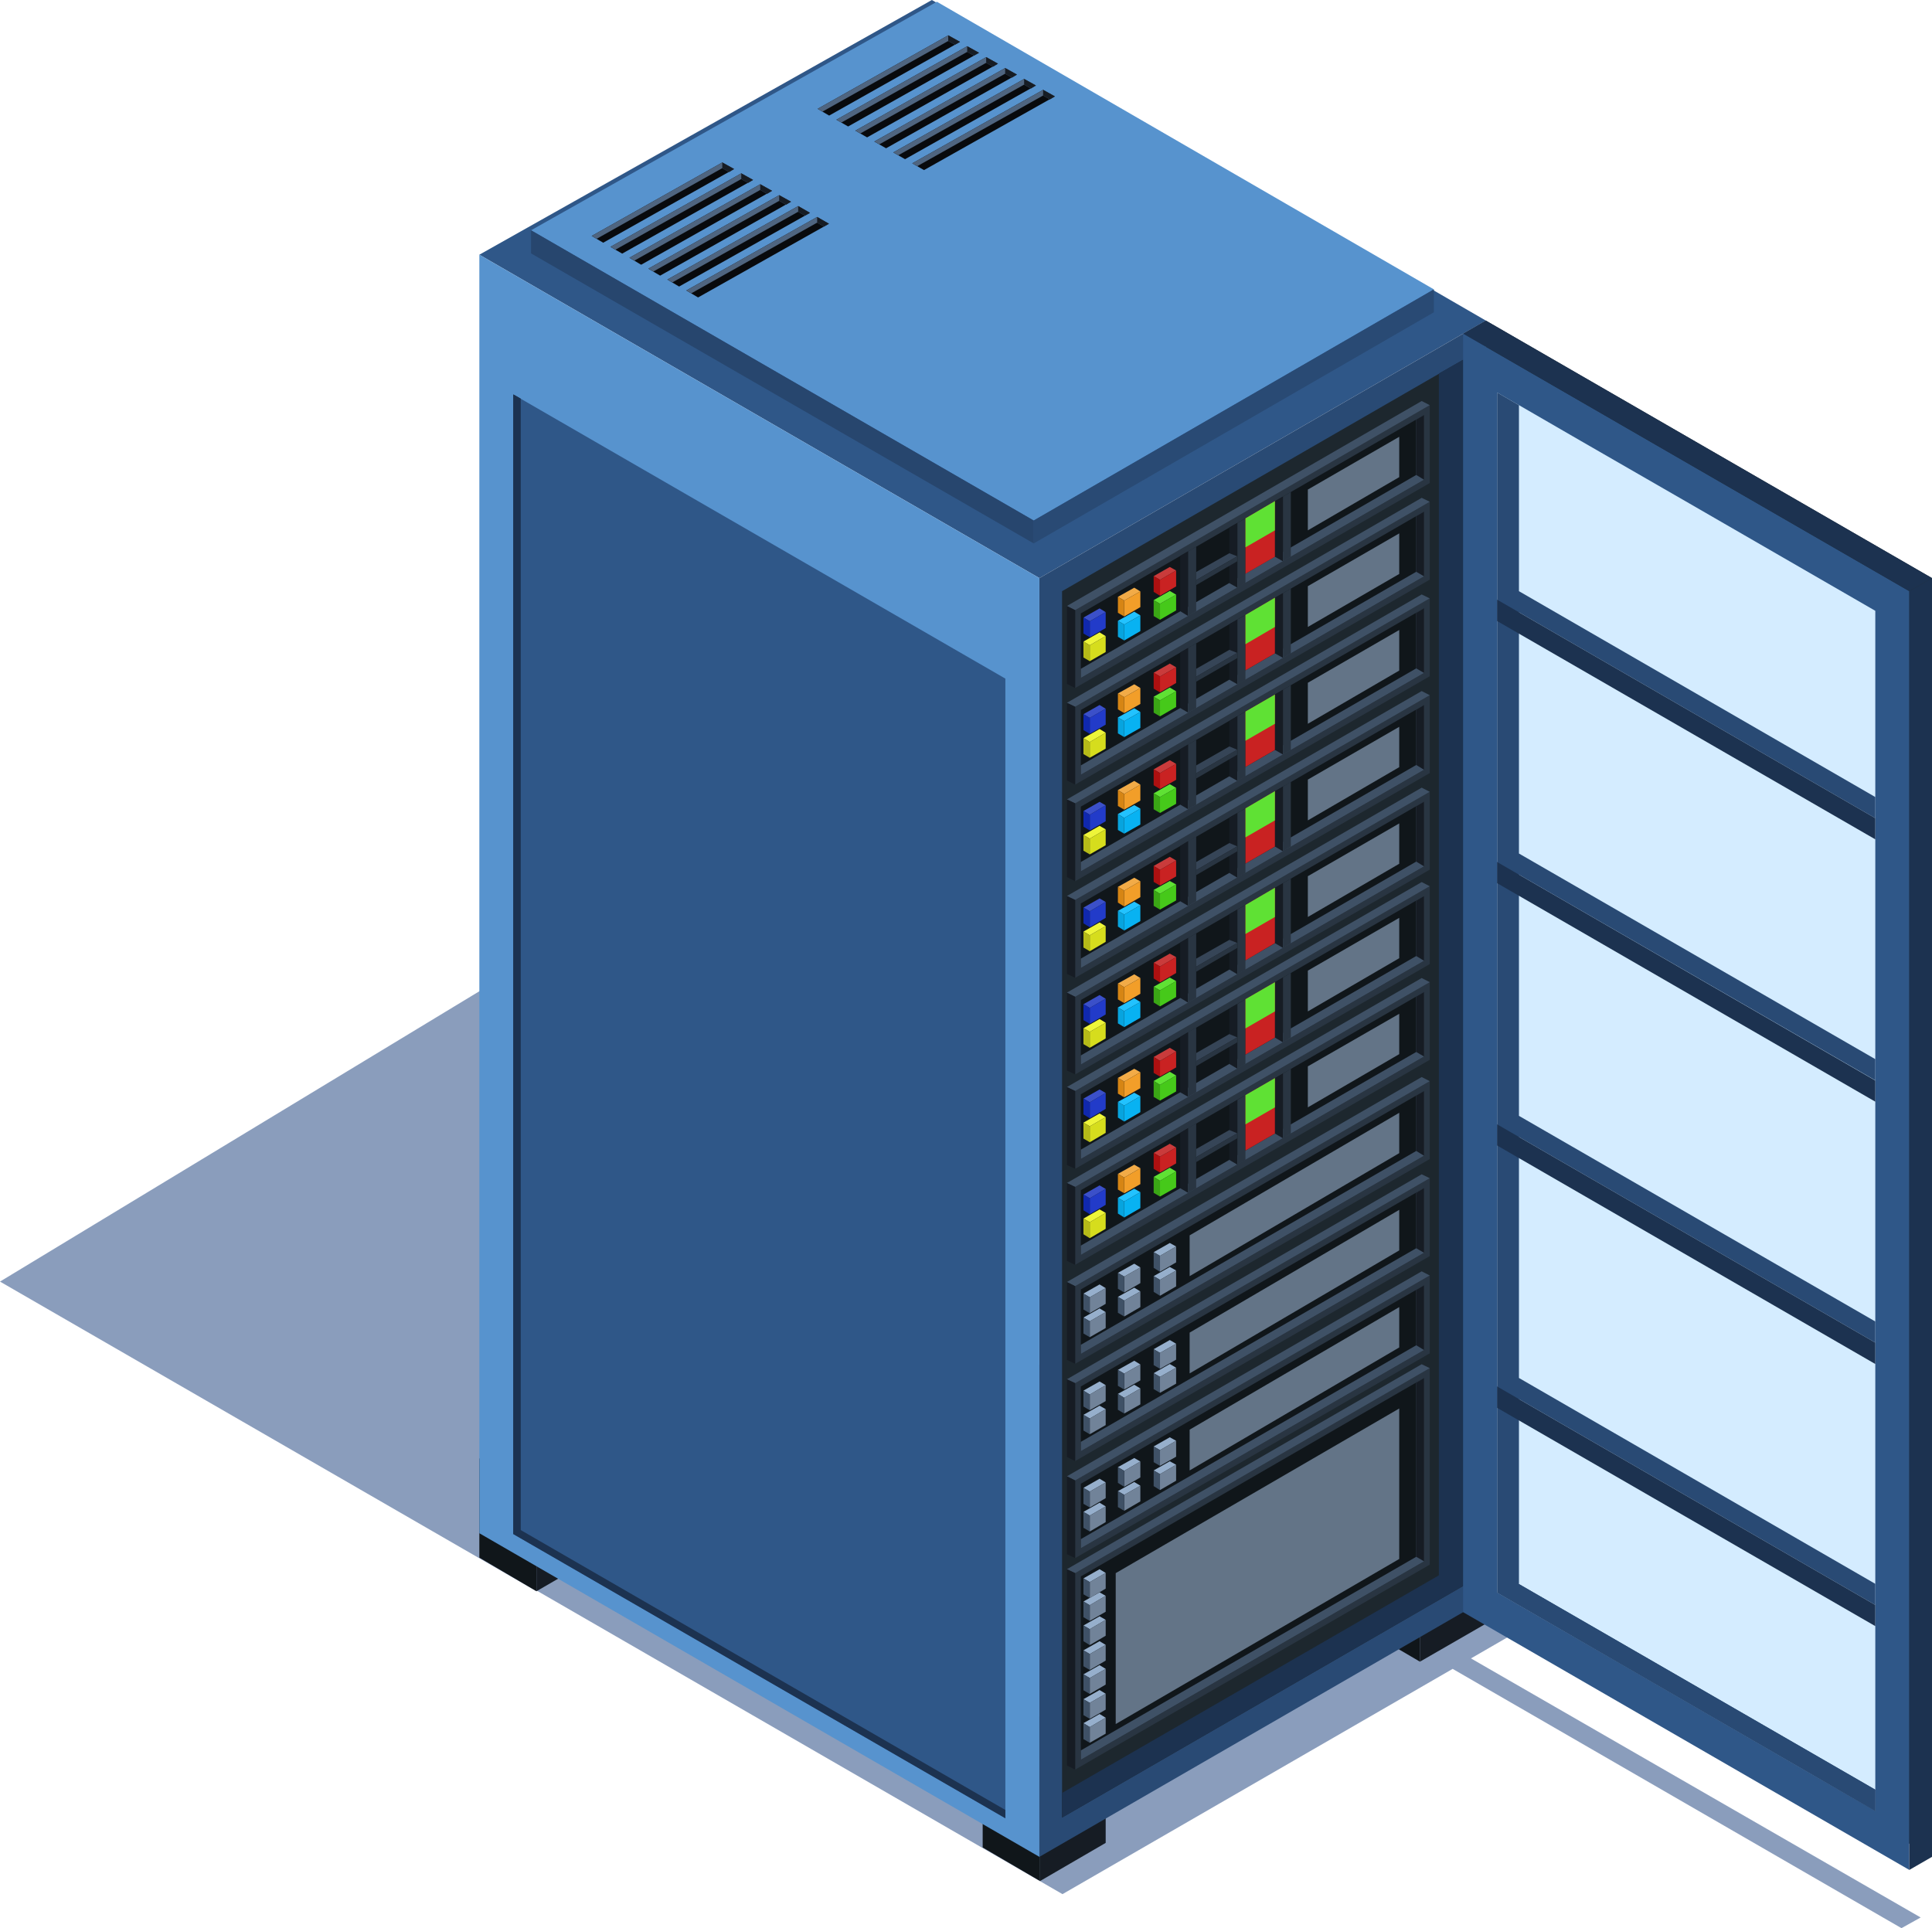 <?xml version="1.0" encoding="UTF-8"?> <svg xmlns="http://www.w3.org/2000/svg" viewBox="0 0 88.59 88.42"><defs><style> .cls-1 { fill: #364557; } .cls-1, .cls-2, .cls-3, .cls-4, .cls-5, .cls-6, .cls-7, .cls-8, .cls-9, .cls-10, .cls-11, .cls-12, .cls-13, .cls-14, .cls-15, .cls-16, .cls-17, .cls-18, .cls-19, .cls-20, .cls-21, .cls-22, .cls-23, .cls-24, .cls-25, .cls-26, .cls-27, .cls-28, .cls-29, .cls-30, .cls-31, .cls-32, .cls-33, .cls-34, .cls-35, .cls-36, .cls-37, .cls-38 { stroke-width: 0px; } .cls-2 { fill: #637487; } .cls-3 { fill: #3b50c9; } .cls-4 { fill: #d68514; } .cls-5 { fill: #1c3250; } .cls-6 { fill: #223bc9; } .cls-7 { fill: #5fe134; } .cls-8 { fill: #3f5166; } .cls-9 { fill: #c93b3b; } .cls-10 { fill: #b5ba18; } .cls-11 { fill: #d6dd1d; } .cls-39 { isolation: isolate; } .cls-12 { fill: #07a4de; } .cls-13 { fill: #ad1010; } .cls-14 { fill: #3aa615; } .cls-15 { fill: #2f5788; } .cls-16 { fill: #d4ecff; } .cls-17 { fill: #27466e; } .cls-18 { fill: #f29e29; } .cls-19 { fill: #08b2f2; } .cls-20 { fill: #22c2ff; } .cls-21 { fill: #eef539; } .cls-22 { fill: #f2ab47; } .cls-23 { fill: #1028ad; } .cls-24 { fill: #46c91a; } .cls-25 { fill: #c92222; } .cls-26 { fill: #294a74; } .cls-27 { fill: #293542; } .cls-28 { fill: #4f6580; } .cls-29 { fill: #202b33; } .cls-30 { fill: #718399; } .cls-31 { fill: #10161a; } .cls-32 { fill: #080a0d; } .cls-33 { fill: #5793ce; } .cls-34 { fill: #161c24; } .cls-35 { fill: #173d7a; mix-blend-mode: multiply; opacity: .5; } .cls-36 { fill: #96afcc; } .cls-37 { fill: #1d272e; } .cls-38 { fill: #2e3b4a; } </style></defs><g class="cls-39"><g id="_Слой_2" data-name="Слой 2"><g id="Layer"><g><polygon class="cls-35" points="88.07 87.93 67.45 76.05 69.18 75.05 43.78 60.35 24.79 71.04 27.62 42.04 0 58.77 24.6 72.97 24.61 72.94 48.72 86.86 66.61 76.53 87.19 88.42 88.07 87.93"></polygon><g><polygon class="cls-38" points="45.06 80.17 47.69 81.71 50.7 79.97 48.12 78.45 45.06 80.17"></polygon><polygon class="cls-34" points="50.7 79.97 50.7 84.51 47.69 86.26 47.69 81.71 50.7 79.97"></polygon><polygon class="cls-31" points="45.06 80.17 45.06 84.72 47.69 86.26 47.69 81.71 45.06 80.17"></polygon></g><g><polygon class="cls-38" points="21.98 66.88 24.6 68.42 27.62 66.68 25.04 65.16 21.98 66.88"></polygon><polygon class="cls-34" points="27.62 66.68 27.62 71.22 24.6 72.97 24.6 68.42 27.62 66.68"></polygon><polygon class="cls-31" points="21.98 66.88 21.98 71.43 24.6 72.97 24.6 68.42 21.98 66.88"></polygon></g><g><polygon class="cls-38" points="62.48 70.12 65.11 71.65 68.13 69.91 65.54 68.4 62.48 70.12"></polygon><polygon class="cls-34" points="68.13 69.91 68.13 74.46 65.11 76.2 65.11 71.65 68.13 69.91"></polygon><polygon class="cls-31" points="62.48 70.12 62.48 74.66 65.11 76.2 65.11 71.65 62.48 70.12"></polygon></g><polygon class="cls-15" points="21.98 11.68 47.66 26.51 68.13 14.7 42.73 0 21.98 11.68"></polygon><polygon class="cls-26" points="68.13 14.7 68.13 73.33 47.66 85.15 47.66 26.51 68.13 14.7"></polygon><polygon class="cls-37" points="48.7 27.11 67.09 16.5 67.09 72.73 48.7 83.35 48.7 27.11"></polygon><polygon class="cls-5" points="65.98 17.13 65.98 72.24 48.7 82.22 48.7 83.35 67.09 72.73 67.09 16.5 65.98 17.13"></polygon><polygon class="cls-33" points="21.98 11.68 21.98 70.31 47.66 85.15 47.66 26.51 21.98 11.68"></polygon><polygon class="cls-15" points="23.54 70.35 23.54 18.09 46.1 31.12 46.1 83.38 23.54 70.35"></polygon><polygon class="cls-5" points="23.87 70.16 23.87 18.28 23.54 18.09 23.54 70.35 46.1 83.38 46.1 83 23.87 70.16"></polygon><polygon class="cls-5" points="23.87 70.16 23.54 70.35 23.54 18.09 23.87 18.28 23.87 70.16"></polygon><polygon class="cls-5" points="65.98 17.13 67.09 16.5 67.09 72.73 65.98 72.24 65.98 17.13"></polygon><polygon class="cls-29" points="68.13 14.7 68.13 73.33 88.59 85.15 88.59 26.51 68.13 14.7"></polygon><polygon class="cls-15" points="67.09 15.3 67.09 73.93 87.55 85.75 87.55 27.11 67.09 15.3"></polygon><polygon class="cls-16" points="85.99 28.01 85.99 83.04 83.02 81.33 74.37 76.33 68.65 73.03 68.65 18 72.47 20.21 77.47 23.09 85.99 28.01"></polygon><polygon class="cls-26" points="69.65 72.64 69.65 18.58 68.65 18 68.65 73.03 85.99 83.05 85.99 82.07 69.65 72.64"></polygon><polygon class="cls-5" points="88.59 26.51 87.55 27.11 67.09 15.3 68.13 14.7 88.59 26.51"></polygon><polygon class="cls-5" points="87.55 85.75 88.59 85.15 88.59 26.51 87.55 27.11 87.55 85.75"></polygon><polygon class="cls-26" points="69.65 72.64 68.65 73.03 85.99 83.05 85.99 82.07 69.65 72.64"></polygon><polygon class="cls-26" points="69.65 63.19 68.65 63.58 85.99 73.6 85.99 72.63 69.65 63.19"></polygon><polygon class="cls-5" points="68.65 63.58 68.65 64.56 85.99 74.57 85.99 73.6 68.65 63.58"></polygon><polygon class="cls-26" points="69.65 51.17 68.65 51.56 85.99 61.57 85.99 60.6 69.65 51.17"></polygon><polygon class="cls-5" points="68.65 51.56 68.65 52.53 85.99 62.55 85.99 61.57 68.65 51.56"></polygon><polygon class="cls-26" points="69.65 39.14 68.65 39.53 85.99 49.54 85.99 48.57 69.65 39.14"></polygon><polygon class="cls-5" points="68.65 39.53 68.65 40.5 85.99 50.52 85.99 49.55 68.65 39.53"></polygon><polygon class="cls-26" points="69.65 27.11 68.65 27.5 85.99 37.52 85.99 36.55 69.65 27.11"></polygon><polygon class="cls-5" points="68.65 27.5 68.65 28.48 85.99 38.49 85.99 37.52 68.65 27.5"></polygon><polygon class="cls-33" points="24.35 10.56 47.4 23.87 65.75 13.27 42.96 .08 24.35 10.56"></polygon><polygon class="cls-26" points="65.75 13.27 65.75 14.32 47.4 24.92 47.4 23.87 65.75 13.27"></polygon><polygon class="cls-17" points="24.35 10.56 24.35 11.62 47.4 24.92 47.4 23.87 24.35 10.56"></polygon><g><g><polygon class="cls-32" points="33.12 7.45 33.66 7.75 27.66 11.13 27.13 10.82 33.12 7.45"></polygon><polygon class="cls-28" points="33.12 7.71 33.43 7.89 33.66 7.75 33.12 7.45 27.13 10.82 27.36 10.95 33.12 7.71"></polygon><polygon class="cls-34" points="33.12 7.45 33.12 7.71 33.43 7.89 33.66 7.75 33.12 7.45"></polygon></g><g><polygon class="cls-32" points="33.99 7.95 34.53 8.25 28.53 11.63 27.99 11.32 33.99 7.95"></polygon><polygon class="cls-28" points="33.99 8.21 34.3 8.39 34.53 8.25 33.99 7.95 27.99 11.32 28.22 11.45 33.99 8.21"></polygon><polygon class="cls-34" points="33.99 7.95 33.99 8.21 34.3 8.39 34.53 8.25 33.99 7.95"></polygon></g><g><polygon class="cls-32" points="34.86 8.45 35.4 8.75 29.4 12.14 28.86 11.82 34.86 8.45"></polygon><polygon class="cls-28" points="34.86 8.71 35.17 8.89 35.4 8.75 34.86 8.45 28.86 11.82 29.09 11.95 34.86 8.71"></polygon><polygon class="cls-34" points="34.86 8.45 34.86 8.71 35.17 8.89 35.4 8.75 34.86 8.45"></polygon></g><g><polygon class="cls-32" points="35.73 8.95 36.27 9.25 30.27 12.64 29.73 12.32 35.73 8.95"></polygon><polygon class="cls-28" points="35.73 9.21 36.04 9.39 36.27 9.25 35.73 8.95 29.73 12.32 29.96 12.45 35.73 9.21"></polygon><polygon class="cls-34" points="35.73 8.95 35.73 9.21 36.04 9.39 36.27 9.25 35.73 8.95"></polygon></g><g><polygon class="cls-32" points="36.6 9.45 37.14 9.76 31.14 13.14 30.6 12.82 36.6 9.45"></polygon><polygon class="cls-28" points="36.6 9.71 36.91 9.89 37.14 9.76 36.6 9.45 30.6 12.82 30.83 12.95 36.6 9.71"></polygon><polygon class="cls-34" points="36.6 9.45 36.6 9.71 36.91 9.89 37.14 9.76 36.6 9.45"></polygon></g><g><polygon class="cls-32" points="37.47 9.95 38.01 10.26 32.01 13.64 31.47 13.32 37.47 9.95"></polygon><polygon class="cls-28" points="37.47 10.21 37.78 10.39 38.01 10.26 37.47 9.95 31.47 13.32 31.7 13.45 37.47 10.21"></polygon><polygon class="cls-34" points="37.47 9.95 37.47 10.21 37.78 10.39 38.01 10.26 37.47 9.95"></polygon></g></g><g><g><polygon class="cls-32" points="43.48 1.62 44.02 1.92 38.02 5.3 37.49 4.99 43.48 1.62"></polygon><polygon class="cls-28" points="43.48 1.88 43.79 2.05 44.02 1.92 43.48 1.62 37.49 4.99 37.71 5.12 43.48 1.88"></polygon><polygon class="cls-34" points="43.48 1.62 43.48 1.88 43.79 2.05 44.02 1.92 43.48 1.62"></polygon></g><g><polygon class="cls-32" points="44.35 2.12 44.89 2.42 38.89 5.8 38.35 5.49 44.35 2.12"></polygon><polygon class="cls-28" points="44.35 2.38 44.66 2.55 44.89 2.42 44.35 2.12 38.35 5.49 38.58 5.62 44.35 2.38"></polygon><polygon class="cls-34" points="44.35 2.12 44.35 2.38 44.66 2.55 44.89 2.42 44.35 2.12"></polygon></g><g><polygon class="cls-32" points="45.22 2.62 45.76 2.92 39.76 6.3 39.22 5.99 45.22 2.62"></polygon><polygon class="cls-28" points="45.22 2.88 45.53 3.06 45.76 2.92 45.22 2.62 39.22 5.99 39.45 6.12 45.22 2.88"></polygon><polygon class="cls-34" points="45.22 2.62 45.22 2.88 45.53 3.06 45.76 2.92 45.22 2.62"></polygon></g><g><polygon class="cls-32" points="46.09 3.12 46.63 3.42 40.63 6.8 40.09 6.49 46.09 3.12"></polygon><polygon class="cls-28" points="46.09 3.38 46.4 3.56 46.63 3.42 46.09 3.12 40.09 6.49 40.32 6.62 46.09 3.38"></polygon><polygon class="cls-34" points="46.09 3.12 46.09 3.38 46.4 3.56 46.63 3.42 46.09 3.12"></polygon></g><g><polygon class="cls-32" points="46.96 3.62 47.5 3.92 41.5 7.3 40.96 6.99 46.96 3.62"></polygon><polygon class="cls-28" points="46.96 3.88 47.27 4.06 47.5 3.92 46.96 3.62 40.96 6.99 41.19 7.12 46.96 3.88"></polygon><polygon class="cls-34" points="46.96 3.62 46.96 3.88 47.27 4.06 47.5 3.92 46.96 3.62"></polygon></g><g><polygon class="cls-32" points="47.83 4.12 48.37 4.42 42.37 7.8 41.83 7.49 47.83 4.12"></polygon><polygon class="cls-28" points="47.83 4.38 48.14 4.56 48.37 4.42 47.83 4.12 41.83 7.49 42.06 7.62 47.83 4.38"></polygon><polygon class="cls-34" points="47.83 4.12 47.83 4.38 48.14 4.56 48.37 4.42 47.83 4.12"></polygon></g></g><g><g><polygon class="cls-27" points="49.3 54.43 65.56 45.04 65.56 48.6 49.3 58 49.3 54.43"></polygon><polygon class="cls-31" points="65.3 45.49 65.3 48.45 49.56 57.55 49.56 54.58 65.3 45.49"></polygon><polygon class="cls-8" points="64.94 45.7 64.94 48.24 49.56 57.12 49.56 57.55 65.3 48.45 65.3 45.49 64.94 45.7"></polygon><polygon class="cls-34" points="64.94 45.7 64.94 48.24 65.3 48.45 65.3 45.49 64.94 45.7"></polygon><polygon class="cls-8" points="65.19 44.85 65.56 45.04 49.3 54.43 48.92 54.25 65.19 44.85"></polygon><polygon class="cls-34" points="49.3 58 48.92 57.82 48.92 54.25 49.3 54.43 49.3 58"></polygon></g><g><polygon class="cls-34" points="56.37 50.65 56.37 53.19 56.74 53.41 56.74 50.44 56.37 50.65"></polygon><polygon class="cls-27" points="57.11 50.22 57.11 53.19 56.74 53.41 56.74 50.44 57.11 50.22"></polygon></g><g><polygon class="cls-34" points="58.46 49.44 58.46 51.98 58.83 52.2 58.83 49.23 58.46 49.44"></polygon><polygon class="cls-27" points="59.19 49.01 59.19 51.98 58.83 52.2 58.83 49.23 59.19 49.01"></polygon></g><g><polygon class="cls-34" points="54.12 51.95 54.12 54.49 54.48 54.7 54.48 51.73 54.12 51.95"></polygon><polygon class="cls-27" points="54.85 51.52 54.85 54.49 54.48 54.7 54.48 51.73 54.85 51.52"></polygon></g><polygon class="cls-25" points="57.11 50.22 57.11 52.76 58.46 51.98 58.46 49.44 57.11 50.22"></polygon><polygon class="cls-7" points="57.11 50.22 57.11 51.56 58.46 50.78 58.46 49.44 57.11 50.22"></polygon><g><polygon class="cls-1" points="56.37 51.82 56.73 51.97 54.85 53.06 54.85 52.69 56.37 51.82"></polygon><polygon class="cls-27" points="56.73 51.97 56.73 52.2 54.85 53.29 54.85 53.06 56.73 51.97"></polygon></g><g><polygon class="cls-7" points="52.9 53.97 53.19 54.15 53.93 53.72 53.64 53.55 52.9 53.97"></polygon><polygon class="cls-24" points="53.93 53.72 53.93 54.45 53.19 54.87 53.19 54.15 53.93 53.72"></polygon><polygon class="cls-14" points="52.9 53.97 52.9 54.7 53.19 54.87 53.19 54.15 52.9 53.97"></polygon></g><g><polygon class="cls-9" points="52.9 52.87 53.19 53.04 53.93 52.62 53.64 52.45 52.9 52.87"></polygon><polygon class="cls-25" points="53.93 52.62 53.93 53.35 53.19 53.77 53.19 53.04 53.93 52.62"></polygon><polygon class="cls-13" points="52.9 52.87 52.9 53.6 53.19 53.77 53.19 53.04 52.9 52.87"></polygon></g><g><polygon class="cls-21" points="49.68 55.88 49.97 56.05 50.7 55.62 50.42 55.46 49.68 55.88"></polygon><polygon class="cls-11" points="50.7 55.62 50.7 56.35 49.97 56.78 49.97 56.05 50.7 55.62"></polygon><polygon class="cls-10" points="49.68 55.88 49.68 56.6 49.97 56.78 49.97 56.05 49.68 55.88"></polygon></g><g><polygon class="cls-3" points="49.68 54.78 49.97 54.95 50.7 54.52 50.42 54.36 49.68 54.78"></polygon><polygon class="cls-6" points="50.7 54.52 50.7 55.25 49.97 55.68 49.97 54.95 50.7 54.52"></polygon><polygon class="cls-23" points="49.68 54.78 49.68 55.5 49.97 55.68 49.97 54.95 49.68 54.78"></polygon></g><g><polygon class="cls-20" points="51.26 54.93 51.55 55.1 52.29 54.67 52.01 54.51 51.26 54.93"></polygon><polygon class="cls-19" points="52.29 54.67 52.29 55.4 51.55 55.83 51.55 55.1 52.29 54.67"></polygon><polygon class="cls-12" points="51.26 54.93 51.26 55.65 51.55 55.83 51.55 55.1 51.26 54.93"></polygon></g><g><polygon class="cls-22" points="51.26 53.83 51.55 54 52.29 53.57 52.01 53.41 51.26 53.83"></polygon><polygon class="cls-18" points="52.29 53.57 52.29 54.3 51.55 54.72 51.55 54 52.29 53.57"></polygon><polygon class="cls-4" points="51.26 53.83 51.26 54.55 51.55 54.72 51.55 54 51.26 53.83"></polygon></g><polygon class="cls-2" points="59.97 50.78 59.97 48.9 64.16 46.49 64.16 48.34 59.97 50.78"></polygon></g><g><polygon class="cls-27" points="49.3 72.14 65.56 62.74 65.56 71.75 49.3 81.15 49.3 72.14"></polygon><polygon class="cls-31" points="65.3 63.19 65.3 71.6 49.56 80.7 49.56 72.29 65.3 63.19"></polygon><polygon class="cls-8" points="64.94 63.41 64.94 71.39 49.56 80.27 49.56 80.7 65.3 71.6 65.3 63.19 64.94 63.41"></polygon><polygon class="cls-34" points="64.94 63.41 64.94 71.39 65.3 71.6 65.3 63.19 64.94 63.41"></polygon><polygon class="cls-8" points="65.19 62.56 65.56 62.74 49.3 72.14 48.92 71.96 65.19 62.56"></polygon><polygon class="cls-34" points="49.3 81.15 48.92 80.96 48.92 71.96 49.3 72.14 49.3 81.15"></polygon></g><g><polygon class="cls-36" points="49.68 79.02 49.97 79.2 50.7 78.77 50.42 78.6 49.68 79.02"></polygon><polygon class="cls-30" points="50.7 78.77 50.7 79.5 49.97 79.92 49.97 79.2 50.7 78.77"></polygon><polygon class="cls-8" points="49.68 79.02 49.68 79.75 49.97 79.92 49.97 79.2 49.68 79.02"></polygon></g><g><polygon class="cls-36" points="49.68 77.92 49.97 78.09 50.7 77.67 50.42 77.5 49.68 77.92"></polygon><polygon class="cls-30" points="50.7 77.67 50.7 78.4 49.97 78.82 49.97 78.09 50.7 77.67"></polygon><polygon class="cls-8" points="49.68 77.92 49.68 78.65 49.97 78.82 49.97 78.09 49.68 77.92"></polygon></g><g><polygon class="cls-36" points="49.68 76.78 49.97 76.95 50.7 76.53 50.42 76.36 49.68 76.78"></polygon><polygon class="cls-30" points="50.7 76.53 50.7 77.25 49.97 77.68 49.97 76.95 50.7 76.53"></polygon><polygon class="cls-8" points="49.68 76.78 49.68 77.51 49.97 77.68 49.97 76.95 49.68 76.78"></polygon></g><g><polygon class="cls-36" points="49.68 75.68 49.97 75.85 50.7 75.43 50.42 75.26 49.68 75.68"></polygon><polygon class="cls-30" points="50.7 75.43 50.7 76.15 49.97 76.58 49.97 75.85 50.7 75.43"></polygon><polygon class="cls-8" points="49.68 75.68 49.68 76.41 49.97 76.58 49.97 75.85 49.68 75.68"></polygon></g><g><polygon class="cls-36" points="49.68 74.54 49.97 74.71 50.7 74.28 50.42 74.12 49.68 74.54"></polygon><polygon class="cls-30" points="50.7 74.28 50.7 75.01 49.97 75.44 49.97 74.71 50.7 74.28"></polygon><polygon class="cls-8" points="49.68 74.54 49.68 75.26 49.97 75.44 49.97 74.71 49.68 74.54"></polygon></g><g><polygon class="cls-36" points="49.68 73.44 49.97 73.61 50.7 73.18 50.42 73.02 49.68 73.44"></polygon><polygon class="cls-30" points="50.7 73.18 50.7 73.91 49.97 74.33 49.97 73.61 50.7 73.18"></polygon><polygon class="cls-8" points="49.68 73.44 49.68 74.16 49.97 74.33 49.97 73.61 49.68 73.44"></polygon></g><g><polygon class="cls-36" points="49.68 72.38 49.97 72.55 50.7 72.13 50.42 71.96 49.68 72.38"></polygon><polygon class="cls-30" points="50.7 72.13 50.7 72.85 49.97 73.28 49.97 72.55 50.7 72.13"></polygon><polygon class="cls-8" points="49.68 72.38 49.68 73.11 49.97 73.28 49.97 72.55 49.68 72.38"></polygon></g><polygon class="cls-2" points="51.16 79.06 51.16 72.14 64.16 64.59 64.16 71.49 51.16 79.06"></polygon><g><polygon class="cls-27" points="49.3 67.89 65.56 58.49 65.56 62.06 49.3 71.45 49.3 67.89"></polygon><polygon class="cls-31" points="65.3 58.94 65.3 61.91 49.56 71 49.56 68.04 65.3 58.94"></polygon><polygon class="cls-8" points="64.94 59.15 64.94 61.69 49.56 70.58 49.56 71 65.3 61.91 65.3 58.94 64.94 59.15"></polygon><polygon class="cls-34" points="64.94 59.15 64.94 61.69 65.3 61.91 65.3 58.94 64.94 59.15"></polygon><polygon class="cls-8" points="65.19 58.3 65.56 58.49 49.3 67.89 48.92 67.7 65.19 58.3"></polygon><polygon class="cls-34" points="49.3 71.45 48.92 71.27 48.92 67.7 49.3 67.89 49.3 71.45"></polygon></g><g><polygon class="cls-36" points="52.9 67.43 53.19 67.6 53.93 67.17 53.64 67.01 52.9 67.43"></polygon><polygon class="cls-30" points="53.93 67.17 53.93 67.9 53.19 68.33 53.19 67.6 53.93 67.17"></polygon><polygon class="cls-8" points="52.9 67.43 52.9 68.15 53.19 68.33 53.19 67.6 52.9 67.43"></polygon></g><g><polygon class="cls-36" points="52.9 66.33 53.19 66.5 53.93 66.07 53.64 65.91 52.9 66.33"></polygon><polygon class="cls-30" points="53.93 66.07 53.93 66.8 53.19 67.22 53.19 66.5 53.93 66.07"></polygon><polygon class="cls-8" points="52.9 66.33 52.9 67.05 53.19 67.22 53.19 66.5 52.9 66.33"></polygon></g><g><polygon class="cls-36" points="49.68 69.33 49.97 69.5 50.7 69.08 50.42 68.91 49.68 69.33"></polygon><polygon class="cls-30" points="50.7 69.08 50.7 69.8 49.97 70.23 49.97 69.5 50.7 69.08"></polygon><polygon class="cls-8" points="49.68 69.33 49.68 70.06 49.97 70.23 49.97 69.5 49.68 69.33"></polygon></g><g><polygon class="cls-36" points="49.68 68.23 49.97 68.4 50.7 67.98 50.42 67.81 49.68 68.23"></polygon><polygon class="cls-30" points="50.7 67.98 50.7 68.7 49.97 69.13 49.97 68.4 50.7 67.98"></polygon><polygon class="cls-8" points="49.68 68.23 49.68 68.96 49.97 69.13 49.97 68.4 49.68 68.23"></polygon></g><g><polygon class="cls-36" points="51.26 68.38 51.55 68.55 52.29 68.13 52.01 67.96 51.26 68.38"></polygon><polygon class="cls-30" points="52.29 68.13 52.29 68.85 51.55 69.28 51.55 68.55 52.29 68.13"></polygon><polygon class="cls-8" points="51.26 68.38 51.26 69.11 51.55 69.28 51.55 68.55 51.26 68.38"></polygon></g><g><polygon class="cls-36" points="51.26 67.28 51.55 67.45 52.29 67.02 52.01 66.86 51.26 67.28"></polygon><polygon class="cls-30" points="52.29 67.02 52.29 67.75 51.55 68.18 51.55 67.45 52.29 67.02"></polygon><polygon class="cls-8" points="51.26 67.28 51.26 68 51.55 68.18 51.55 67.45 51.26 67.28"></polygon></g><polygon class="cls-2" points="54.55 67.43 54.55 65.56 64.16 59.94 64.16 61.79 54.55 67.43"></polygon><g><g><polygon class="cls-27" points="49.3 63.43 65.56 54.03 65.56 57.6 49.3 67 49.3 63.43"></polygon><polygon class="cls-31" points="65.3 54.48 65.3 57.45 49.56 66.55 49.56 63.58 65.3 54.48"></polygon><polygon class="cls-8" points="64.94 54.7 64.94 57.24 49.56 66.12 49.56 66.55 65.3 57.45 65.3 54.48 64.94 54.7"></polygon><polygon class="cls-34" points="64.94 54.7 64.94 57.24 65.3 57.45 65.3 54.48 64.94 54.7"></polygon><polygon class="cls-8" points="65.19 53.85 65.56 54.03 49.3 63.43 48.92 63.25 65.19 53.85"></polygon><polygon class="cls-34" points="49.3 67 48.92 66.81 48.92 63.25 49.3 63.43 49.3 67"></polygon></g><g><polygon class="cls-36" points="52.9 62.97 53.19 63.14 53.93 62.72 53.64 62.55 52.9 62.97"></polygon><polygon class="cls-30" points="53.93 62.72 53.93 63.45 53.19 63.87 53.19 63.14 53.93 62.72"></polygon><polygon class="cls-8" points="52.9 62.97 52.9 63.7 53.19 63.87 53.19 63.14 52.9 62.97"></polygon></g><g><polygon class="cls-36" points="52.9 61.87 53.19 62.04 53.93 61.62 53.64 61.45 52.9 61.87"></polygon><polygon class="cls-30" points="53.93 61.62 53.93 62.35 53.19 62.77 53.19 62.04 53.93 61.62"></polygon><polygon class="cls-8" points="52.9 61.87 52.9 62.6 53.19 62.77 53.19 62.04 52.9 61.87"></polygon></g><g><polygon class="cls-36" points="49.68 64.88 49.97 65.05 50.7 64.62 50.42 64.46 49.68 64.88"></polygon><polygon class="cls-30" points="50.7 64.62 50.7 65.35 49.97 65.77 49.97 65.05 50.7 64.62"></polygon><polygon class="cls-8" points="49.68 64.88 49.68 65.6 49.97 65.77 49.97 65.05 49.68 64.88"></polygon></g><g><polygon class="cls-36" points="49.68 63.77 49.97 63.95 50.7 63.52 50.42 63.35 49.68 63.77"></polygon><polygon class="cls-30" points="50.7 63.52 50.7 64.25 49.97 64.67 49.97 63.95 50.7 63.52"></polygon><polygon class="cls-8" points="49.68 63.77 49.68 64.5 49.97 64.67 49.97 63.95 49.68 63.77"></polygon></g><g><polygon class="cls-36" points="51.26 63.92 51.55 64.1 52.29 63.67 52.01 63.5 51.26 63.92"></polygon><polygon class="cls-30" points="52.29 63.67 52.29 64.4 51.55 64.82 51.55 64.1 52.29 63.67"></polygon><polygon class="cls-8" points="51.26 63.92 51.26 64.65 51.55 64.82 51.55 64.1 51.26 63.92"></polygon></g><g><polygon class="cls-36" points="51.26 62.82 51.55 62.99 52.29 62.57 52.01 62.4 51.26 62.82"></polygon><polygon class="cls-30" points="52.29 62.57 52.29 63.3 51.55 63.72 51.55 62.99 52.29 62.57"></polygon><polygon class="cls-8" points="51.26 62.82 51.26 63.55 51.55 63.72 51.55 62.99 51.26 62.82"></polygon></g><polygon class="cls-2" points="54.55 62.98 54.55 61.11 64.16 55.48 64.16 57.34 54.55 62.98"></polygon></g><g><g><polygon class="cls-27" points="49.3 58.98 65.56 49.58 65.56 53.15 49.3 62.54 49.3 58.98"></polygon><polygon class="cls-31" points="65.3 50.03 65.3 53 49.56 62.09 49.56 59.13 65.3 50.03"></polygon><polygon class="cls-8" points="64.94 50.24 64.94 52.78 49.56 61.67 49.56 62.09 65.3 53 65.3 50.03 64.94 50.24"></polygon><polygon class="cls-34" points="64.94 50.24 64.94 52.78 65.3 53 65.3 50.03 64.94 50.24"></polygon><polygon class="cls-8" points="65.19 49.39 65.56 49.58 49.3 58.98 48.92 58.79 65.19 49.39"></polygon><polygon class="cls-34" points="49.3 62.54 48.92 62.36 48.92 58.79 49.3 58.98 49.3 62.54"></polygon></g><g><polygon class="cls-36" points="52.9 58.52 53.19 58.69 53.93 58.26 53.64 58.1 52.9 58.52"></polygon><polygon class="cls-30" points="53.93 58.26 53.93 58.99 53.19 59.42 53.19 58.69 53.93 58.26"></polygon><polygon class="cls-8" points="52.9 58.52 52.9 59.24 53.19 59.42 53.19 58.69 52.9 58.52"></polygon></g><g><polygon class="cls-36" points="52.9 57.42 53.19 57.59 53.93 57.16 53.64 57 52.9 57.42"></polygon><polygon class="cls-30" points="53.93 57.16 53.93 57.89 53.19 58.32 53.19 57.59 53.93 57.16"></polygon><polygon class="cls-8" points="52.9 57.42 52.9 58.14 53.19 58.32 53.19 57.59 52.9 57.42"></polygon></g><g><polygon class="cls-36" points="49.68 60.42 49.97 60.59 50.7 60.17 50.42 60 49.68 60.42"></polygon><polygon class="cls-30" points="50.7 60.17 50.7 60.9 49.97 61.32 49.97 60.59 50.7 60.17"></polygon><polygon class="cls-8" points="49.68 60.42 49.68 61.15 49.97 61.32 49.97 60.59 49.68 60.42"></polygon></g><g><polygon class="cls-36" points="49.68 59.32 49.97 59.49 50.7 59.07 50.42 58.9 49.68 59.32"></polygon><polygon class="cls-30" points="50.7 59.07 50.7 59.79 49.97 60.22 49.97 59.49 50.7 59.07"></polygon><polygon class="cls-8" points="49.68 59.32 49.68 60.05 49.97 60.22 49.97 59.49 49.68 59.32"></polygon></g><g><polygon class="cls-36" points="51.26 59.47 51.55 59.64 52.29 59.22 52.01 59.05 51.26 59.47"></polygon><polygon class="cls-30" points="52.29 59.22 52.29 59.94 51.55 60.37 51.55 59.64 52.29 59.22"></polygon><polygon class="cls-8" points="51.26 59.47 51.26 60.2 51.55 60.37 51.55 59.64 51.26 59.47"></polygon></g><g><polygon class="cls-36" points="51.26 58.37 51.55 58.54 52.29 58.12 52.01 57.95 51.26 58.37"></polygon><polygon class="cls-30" points="52.29 58.12 52.29 58.84 51.55 59.27 51.55 58.54 52.29 58.12"></polygon><polygon class="cls-8" points="51.26 58.37 51.26 59.1 51.55 59.27 51.55 58.54 51.26 58.37"></polygon></g><polygon class="cls-2" points="54.55 58.52 54.55 56.65 64.16 51.03 64.16 52.88 54.55 58.52"></polygon></g><g><g><polygon class="cls-27" points="49.3 45.71 65.56 36.31 65.56 39.88 49.3 49.27 49.3 45.71"></polygon><polygon class="cls-31" points="65.3 36.76 65.3 39.73 49.56 48.82 49.56 45.86 65.3 36.76"></polygon><polygon class="cls-8" points="64.94 36.97 64.94 39.51 49.56 48.4 49.56 48.82 65.3 39.73 65.3 36.76 64.94 36.97"></polygon><polygon class="cls-34" points="64.94 36.97 64.94 39.51 65.3 39.73 65.3 36.76 64.94 36.97"></polygon><polygon class="cls-8" points="65.19 36.12 65.56 36.31 49.3 45.71 48.92 45.52 65.19 36.12"></polygon><polygon class="cls-34" points="49.3 49.27 48.92 49.09 48.92 45.52 49.3 45.71 49.3 49.27"></polygon></g><g><polygon class="cls-34" points="56.37 41.92 56.37 44.46 56.74 44.68 56.74 41.71 56.37 41.92"></polygon><polygon class="cls-27" points="57.11 41.5 57.11 44.46 56.74 44.68 56.74 41.71 57.11 41.5"></polygon></g><g><polygon class="cls-34" points="58.46 40.71 58.46 43.25 58.83 43.47 58.83 40.5 58.46 40.71"></polygon><polygon class="cls-27" points="59.19 40.29 59.19 43.25 58.83 43.47 58.83 40.5 59.19 40.29"></polygon></g><g><polygon class="cls-34" points="54.12 43.22 54.12 45.76 54.48 45.98 54.48 43.01 54.12 43.22"></polygon><polygon class="cls-27" points="54.85 42.8 54.85 45.76 54.48 45.98 54.48 43.01 54.85 42.8"></polygon></g><polygon class="cls-25" points="57.11 41.5 57.11 44.04 58.46 43.25 58.46 40.71 57.11 41.5"></polygon><polygon class="cls-7" points="57.11 41.5 57.11 42.83 58.46 42.05 58.46 40.71 57.11 41.5"></polygon><g><polygon class="cls-1" points="56.37 43.1 56.73 43.24 54.85 44.33 54.85 43.96 56.37 43.1"></polygon><polygon class="cls-27" points="56.73 43.24 56.73 43.47 54.85 44.56 54.85 44.33 56.73 43.24"></polygon></g><g><polygon class="cls-7" points="52.9 45.25 53.19 45.42 53.93 44.99 53.64 44.83 52.9 45.25"></polygon><polygon class="cls-24" points="53.93 44.99 53.93 45.72 53.19 46.15 53.19 45.42 53.93 44.99"></polygon><polygon class="cls-14" points="52.9 45.25 52.9 45.97 53.19 46.15 53.19 45.42 52.9 45.25"></polygon></g><g><polygon class="cls-9" points="52.9 44.15 53.19 44.32 53.93 43.89 53.64 43.73 52.9 44.15"></polygon><polygon class="cls-25" points="53.93 43.89 53.93 44.62 53.19 45.05 53.19 44.32 53.93 43.89"></polygon><polygon class="cls-13" points="52.9 44.15 52.9 44.87 53.19 45.05 53.19 44.32 52.9 44.15"></polygon></g><g><polygon class="cls-21" points="49.68 47.15 49.97 47.32 50.7 46.9 50.42 46.73 49.68 47.15"></polygon><polygon class="cls-11" points="50.7 46.9 50.7 47.62 49.97 48.05 49.97 47.32 50.7 46.9"></polygon><polygon class="cls-10" points="49.68 47.15 49.68 47.88 49.97 48.05 49.97 47.32 49.68 47.15"></polygon></g><g><polygon class="cls-3" points="49.68 46.05 49.97 46.22 50.7 45.8 50.42 45.63 49.68 46.05"></polygon><polygon class="cls-6" points="50.7 45.8 50.7 46.52 49.97 46.95 49.97 46.22 50.7 45.8"></polygon><polygon class="cls-23" points="49.68 46.05 49.68 46.78 49.97 46.95 49.97 46.22 49.68 46.05"></polygon></g><g><polygon class="cls-20" points="51.26 46.2 51.55 46.37 52.29 45.95 52.01 45.78 51.26 46.2"></polygon><polygon class="cls-19" points="52.29 45.95 52.29 46.67 51.55 47.1 51.55 46.37 52.29 45.95"></polygon><polygon class="cls-12" points="51.26 46.2 51.26 46.93 51.55 47.1 51.55 46.37 51.26 46.2"></polygon></g><g><polygon class="cls-22" points="51.26 45.1 51.55 45.27 52.29 44.85 52.01 44.68 51.26 45.1"></polygon><polygon class="cls-18" points="52.29 44.85 52.29 45.57 51.55 46 51.55 45.27 52.29 44.85"></polygon><polygon class="cls-4" points="51.26 45.1 51.26 45.83 51.55 46 51.55 45.27 51.26 45.1"></polygon></g><polygon class="cls-2" points="59.97 42.05 59.97 40.18 64.16 37.76 64.16 39.61 59.97 42.05"></polygon></g><g><g><polygon class="cls-27" points="49.3 50.03 65.56 40.64 65.56 44.21 49.3 53.6 49.3 50.03"></polygon><polygon class="cls-31" points="65.3 41.09 65.3 44.06 49.56 53.15 49.56 50.18 65.3 41.09"></polygon><polygon class="cls-8" points="64.94 41.3 64.94 43.84 49.56 52.72 49.56 53.15 65.3 44.06 65.3 41.09 64.94 41.3"></polygon><polygon class="cls-34" points="64.94 41.3 64.94 43.84 65.3 44.06 65.3 41.09 64.94 41.3"></polygon><polygon class="cls-8" points="65.19 40.45 65.56 40.64 49.3 50.03 48.92 49.85 65.19 40.45"></polygon><polygon class="cls-34" points="49.3 53.6 48.92 53.42 48.92 49.85 49.3 50.03 49.3 53.6"></polygon></g><g><polygon class="cls-34" points="56.37 46.25 56.37 48.79 56.74 49.01 56.74 46.04 56.37 46.25"></polygon><polygon class="cls-27" points="57.11 45.82 57.11 48.79 56.74 49.01 56.74 46.04 57.11 45.82"></polygon></g><g><polygon class="cls-34" points="58.46 45.04 58.46 47.58 58.83 47.8 58.83 44.83 58.46 45.04"></polygon><polygon class="cls-27" points="59.19 44.61 59.19 47.58 58.83 47.8 58.83 44.83 59.19 44.61"></polygon></g><g><polygon class="cls-34" points="54.12 47.55 54.12 50.09 54.48 50.3 54.48 47.33 54.12 47.55"></polygon><polygon class="cls-27" points="54.85 47.12 54.85 50.09 54.48 50.3 54.48 47.33 54.85 47.12"></polygon></g><polygon class="cls-25" points="57.11 45.82 57.11 48.36 58.46 47.58 58.46 45.04 57.11 45.82"></polygon><polygon class="cls-7" points="57.11 45.82 57.11 47.16 58.46 46.38 58.46 45.04 57.11 45.82"></polygon><g><polygon class="cls-1" points="56.37 47.42 56.73 47.57 54.85 48.66 54.85 48.29 56.37 47.42"></polygon><polygon class="cls-27" points="56.73 47.57 56.73 47.8 54.85 48.89 54.85 48.66 56.73 47.57"></polygon></g><g><polygon class="cls-7" points="52.9 49.57 53.19 49.75 53.93 49.32 53.64 49.15 52.9 49.57"></polygon><polygon class="cls-24" points="53.93 49.32 53.93 50.05 53.19 50.47 53.19 49.75 53.93 49.32"></polygon><polygon class="cls-14" points="52.9 49.57 52.9 50.3 53.19 50.47 53.19 49.75 52.9 49.57"></polygon></g><g><polygon class="cls-9" points="52.9 48.47 53.19 48.65 53.93 48.22 53.64 48.05 52.9 48.47"></polygon><polygon class="cls-25" points="53.93 48.22 53.93 48.95 53.19 49.37 53.19 48.65 53.93 48.22"></polygon><polygon class="cls-13" points="52.9 48.47 52.9 49.2 53.19 49.37 53.19 48.65 52.9 48.47"></polygon></g><g><polygon class="cls-21" points="49.68 51.48 49.97 51.65 50.7 51.23 50.42 51.06 49.68 51.48"></polygon><polygon class="cls-11" points="50.7 51.23 50.7 51.95 49.97 52.38 49.97 51.65 50.7 51.23"></polygon><polygon class="cls-10" points="49.68 51.48 49.68 52.21 49.97 52.38 49.97 51.65 49.68 51.48"></polygon></g><g><polygon class="cls-3" points="49.68 50.38 49.97 50.55 50.7 50.12 50.42 49.96 49.68 50.38"></polygon><polygon class="cls-6" points="50.7 50.12 50.7 50.85 49.97 51.28 49.97 50.55 50.7 50.12"></polygon><polygon class="cls-23" points="49.68 50.38 49.68 51.1 49.97 51.28 49.97 50.55 49.68 50.38"></polygon></g><g><polygon class="cls-20" points="51.26 50.53 51.55 50.7 52.29 50.27 52.01 50.11 51.26 50.53"></polygon><polygon class="cls-19" points="52.29 50.27 52.29 51 51.55 51.43 51.55 50.7 52.29 50.27"></polygon><polygon class="cls-12" points="51.26 50.53 51.26 51.25 51.55 51.43 51.55 50.7 51.26 50.53"></polygon></g><g><polygon class="cls-22" points="51.26 49.43 51.55 49.6 52.29 49.17 52.01 49.01 51.26 49.43"></polygon><polygon class="cls-18" points="52.29 49.17 52.29 49.9 51.55 50.32 51.55 49.6 52.29 49.17"></polygon><polygon class="cls-4" points="51.26 49.43 51.26 50.15 51.55 50.32 51.55 49.6 51.26 49.43"></polygon></g><polygon class="cls-2" points="59.97 46.38 59.97 44.51 64.16 42.09 64.16 43.94 59.97 46.38"></polygon></g><g><g><polygon class="cls-27" points="49.3 41.27 65.56 31.88 65.56 35.45 49.3 44.84 49.3 41.27"></polygon><polygon class="cls-31" points="65.3 32.33 65.3 35.3 49.56 44.39 49.56 41.43 65.3 32.33"></polygon><polygon class="cls-8" points="64.94 32.54 64.94 35.08 49.56 43.96 49.56 44.39 65.3 35.3 65.3 32.33 64.94 32.54"></polygon><polygon class="cls-34" points="64.94 32.54 64.94 35.08 65.3 35.3 65.3 32.33 64.94 32.54"></polygon><polygon class="cls-8" points="65.19 31.69 65.56 31.88 49.3 41.27 48.92 41.09 65.19 31.69"></polygon><polygon class="cls-34" points="49.3 44.84 48.92 44.66 48.92 41.09 49.3 41.27 49.3 44.84"></polygon></g><g><polygon class="cls-34" points="56.37 37.49 56.37 40.03 56.74 40.25 56.74 37.28 56.37 37.49"></polygon><polygon class="cls-27" points="57.11 37.07 57.11 40.03 56.74 40.25 56.74 37.28 57.11 37.07"></polygon></g><g><polygon class="cls-34" points="58.46 36.28 58.46 38.82 58.83 39.04 58.83 36.07 58.46 36.28"></polygon><polygon class="cls-27" points="59.19 35.85 59.19 38.82 58.83 39.04 58.83 36.07 59.19 35.85"></polygon></g><g><polygon class="cls-34" points="54.12 38.79 54.12 41.33 54.48 41.54 54.48 38.57 54.12 38.79"></polygon><polygon class="cls-27" points="54.85 38.36 54.85 41.33 54.48 41.54 54.48 38.57 54.85 38.36"></polygon></g><polygon class="cls-25" points="57.11 37.07 57.11 39.6 58.46 38.82 58.46 36.28 57.11 37.07"></polygon><polygon class="cls-7" points="57.11 37.07 57.11 38.4 58.46 37.62 58.46 36.28 57.11 37.07"></polygon><g><polygon class="cls-1" points="56.37 38.66 56.73 38.81 54.85 39.9 54.85 39.53 56.37 38.66"></polygon><polygon class="cls-27" points="56.73 38.81 56.73 39.04 54.85 40.13 54.85 39.9 56.73 38.81"></polygon></g><g><polygon class="cls-7" points="52.9 40.81 53.19 40.99 53.93 40.56 53.64 40.4 52.9 40.81"></polygon><polygon class="cls-24" points="53.93 40.56 53.93 41.29 53.19 41.71 53.19 40.99 53.93 40.56"></polygon><polygon class="cls-14" points="52.9 40.81 52.9 41.54 53.19 41.71 53.19 40.99 52.9 40.81"></polygon></g><g><polygon class="cls-9" points="52.9 39.71 53.19 39.89 53.93 39.46 53.64 39.29 52.9 39.71"></polygon><polygon class="cls-25" points="53.93 39.46 53.93 40.19 53.19 40.61 53.19 39.89 53.93 39.46"></polygon><polygon class="cls-13" points="52.9 39.71 52.9 40.44 53.19 40.61 53.19 39.89 52.9 39.71"></polygon></g><g><polygon class="cls-21" points="49.68 42.72 49.97 42.89 50.7 42.47 50.42 42.3 49.68 42.72"></polygon><polygon class="cls-11" points="50.7 42.47 50.7 43.19 49.97 43.62 49.97 42.89 50.7 42.47"></polygon><polygon class="cls-10" points="49.68 42.72 49.68 43.45 49.97 43.62 49.97 42.89 49.68 42.72"></polygon></g><g><polygon class="cls-3" points="49.68 41.62 49.97 41.79 50.7 41.36 50.42 41.2 49.68 41.62"></polygon><polygon class="cls-6" points="50.7 41.36 50.7 42.09 49.97 42.52 49.97 41.79 50.7 41.36"></polygon><polygon class="cls-23" points="49.68 41.62 49.68 42.34 49.97 42.52 49.97 41.79 49.68 41.62"></polygon></g><g><polygon class="cls-20" points="51.26 41.77 51.55 41.94 52.29 41.51 52.01 41.35 51.26 41.77"></polygon><polygon class="cls-19" points="52.29 41.51 52.29 42.24 51.55 42.67 51.55 41.94 52.29 41.51"></polygon><polygon class="cls-12" points="51.26 41.77 51.26 42.49 51.55 42.67 51.55 41.94 51.26 41.77"></polygon></g><g><polygon class="cls-22" points="51.26 40.67 51.55 40.84 52.29 40.41 52.01 40.25 51.26 40.67"></polygon><polygon class="cls-18" points="52.29 40.41 52.29 41.14 51.55 41.57 51.55 40.84 52.29 40.41"></polygon><polygon class="cls-4" points="51.26 40.67 51.26 41.39 51.55 41.57 51.55 40.84 51.26 40.67"></polygon></g><polygon class="cls-2" points="59.97 37.62 59.97 35.75 64.16 33.33 64.16 35.18 59.97 37.62"></polygon></g><g><g><polygon class="cls-27" points="49.3 36.84 65.56 27.44 65.56 31.01 49.3 40.41 49.3 36.84"></polygon><polygon class="cls-31" points="65.3 27.89 65.3 30.86 49.56 39.96 49.56 36.99 65.3 27.89"></polygon><polygon class="cls-8" points="64.94 28.11 64.94 30.65 49.56 39.53 49.56 39.96 65.3 30.86 65.3 27.89 64.94 28.11"></polygon><polygon class="cls-34" points="64.94 28.11 64.94 30.65 65.3 30.86 65.3 27.89 64.94 28.11"></polygon><polygon class="cls-8" points="65.19 27.26 65.56 27.44 49.3 36.84 48.92 36.66 65.19 27.26"></polygon><polygon class="cls-34" points="49.3 40.41 48.92 40.22 48.92 36.66 49.3 36.84 49.3 40.41"></polygon></g><g><polygon class="cls-34" points="56.37 33.06 56.37 35.6 56.74 35.81 56.74 32.84 56.37 33.06"></polygon><polygon class="cls-27" points="57.11 32.63 57.11 35.6 56.74 35.81 56.74 32.84 57.11 32.63"></polygon></g><g><polygon class="cls-34" points="58.46 31.85 58.46 34.39 58.83 34.6 58.83 31.63 58.46 31.85"></polygon><polygon class="cls-27" points="59.19 31.42 59.19 34.39 58.83 34.6 58.83 31.63 59.19 31.42"></polygon></g><g><polygon class="cls-34" points="54.12 34.35 54.12 36.9 54.48 37.11 54.48 34.14 54.12 34.35"></polygon><polygon class="cls-27" points="54.85 33.93 54.85 36.9 54.48 37.11 54.48 34.14 54.85 33.93"></polygon></g><polygon class="cls-25" points="57.11 32.63 57.11 35.17 58.46 34.39 58.46 31.85 57.11 32.63"></polygon><polygon class="cls-7" points="57.11 32.63 57.11 33.97 58.46 33.19 58.46 31.85 57.11 32.63"></polygon><g><polygon class="cls-1" points="56.37 34.23 56.73 34.38 54.85 35.46 54.85 35.1 56.37 34.23"></polygon><polygon class="cls-27" points="56.73 34.38 56.73 34.61 54.85 35.7 54.85 35.46 56.73 34.38"></polygon></g><g><polygon class="cls-7" points="52.9 36.38 53.19 36.55 53.93 36.13 53.64 35.96 52.9 36.38"></polygon><polygon class="cls-24" points="53.93 36.13 53.93 36.86 53.19 37.28 53.19 36.55 53.93 36.13"></polygon><polygon class="cls-14" points="52.9 36.38 52.9 37.11 53.19 37.28 53.19 36.55 52.9 36.38"></polygon></g><g><polygon class="cls-9" points="52.9 35.28 53.19 35.45 53.93 35.03 53.64 34.86 52.9 35.28"></polygon><polygon class="cls-25" points="53.93 35.03 53.93 35.76 53.19 36.18 53.19 35.45 53.93 35.03"></polygon><polygon class="cls-13" points="52.9 35.28 52.9 36.01 53.19 36.18 53.19 35.45 52.9 35.28"></polygon></g><g><polygon class="cls-21" points="49.68 38.29 49.97 38.46 50.7 38.03 50.42 37.87 49.68 38.29"></polygon><polygon class="cls-11" points="50.7 38.03 50.7 38.76 49.97 39.18 49.97 38.46 50.7 38.03"></polygon><polygon class="cls-10" points="49.68 38.29 49.68 39.01 49.97 39.18 49.97 38.46 49.68 38.29"></polygon></g><g><polygon class="cls-3" points="49.68 37.19 49.97 37.36 50.7 36.93 50.42 36.77 49.68 37.19"></polygon><polygon class="cls-6" points="50.7 36.93 50.7 37.66 49.97 38.08 49.97 37.36 50.7 36.93"></polygon><polygon class="cls-23" points="49.68 37.19 49.68 37.91 49.97 38.08 49.97 37.36 49.68 37.19"></polygon></g><g><polygon class="cls-20" points="51.26 37.33 51.55 37.51 52.29 37.08 52.01 36.92 51.26 37.33"></polygon><polygon class="cls-19" points="52.29 37.08 52.29 37.81 51.55 38.23 51.55 37.51 52.29 37.08"></polygon><polygon class="cls-12" points="51.26 37.33 51.26 38.06 51.55 38.23 51.55 37.51 51.26 37.33"></polygon></g><g><polygon class="cls-22" points="51.26 36.23 51.55 36.41 52.29 35.98 52.01 35.81 51.26 36.23"></polygon><polygon class="cls-18" points="52.29 35.98 52.29 36.71 51.55 37.13 51.55 36.41 52.29 35.98"></polygon><polygon class="cls-4" points="51.26 36.23 51.26 36.96 51.55 37.13 51.55 36.41 51.26 36.23"></polygon></g><polygon class="cls-2" points="59.97 33.19 59.97 31.31 64.16 28.89 64.16 30.75 59.97 33.19"></polygon></g><g><g><polygon class="cls-27" points="49.3 32.41 65.56 23.01 65.56 26.58 49.3 35.98 49.3 32.41"></polygon><polygon class="cls-31" points="65.3 23.46 65.3 26.43 49.56 35.53 49.56 32.56 65.3 23.46"></polygon><polygon class="cls-8" points="64.94 23.67 64.94 26.22 49.56 35.1 49.56 35.53 65.3 26.43 65.3 23.46 64.94 23.67"></polygon><polygon class="cls-34" points="64.94 23.67 64.94 26.22 65.3 26.43 65.3 23.46 64.94 23.67"></polygon><polygon class="cls-8" points="65.19 22.83 65.56 23.01 49.3 32.41 48.92 32.23 65.19 22.83"></polygon><polygon class="cls-34" points="49.3 35.98 48.92 35.79 48.92 32.23 49.3 32.41 49.3 35.98"></polygon></g><g><polygon class="cls-34" points="56.37 28.62 56.37 31.17 56.74 31.38 56.74 28.41 56.37 28.62"></polygon><polygon class="cls-27" points="57.11 28.2 57.11 31.17 56.74 31.38 56.74 28.41 57.11 28.2"></polygon></g><g><polygon class="cls-34" points="58.46 27.41 58.46 29.96 58.83 30.17 58.83 27.2 58.46 27.41"></polygon><polygon class="cls-27" points="59.19 26.99 59.19 29.96 58.83 30.17 58.83 27.2 59.19 26.99"></polygon></g><g><polygon class="cls-34" points="54.12 29.92 54.12 32.47 54.48 32.68 54.48 29.71 54.12 29.92"></polygon><polygon class="cls-27" points="54.85 29.5 54.85 32.47 54.48 32.68 54.48 29.71 54.85 29.5"></polygon></g><polygon class="cls-25" points="57.11 28.2 57.11 30.74 58.46 29.96 58.46 27.41 57.11 28.2"></polygon><polygon class="cls-7" points="57.11 28.2 57.11 29.54 58.46 28.75 58.46 27.41 57.11 28.2"></polygon><g><polygon class="cls-1" points="56.37 29.8 56.73 29.94 54.85 31.03 54.85 30.67 56.37 29.8"></polygon><polygon class="cls-27" points="56.73 29.94 56.73 30.18 54.85 31.26 54.85 31.03 56.73 29.94"></polygon></g><g><polygon class="cls-7" points="52.9 31.95 53.19 32.12 53.93 31.7 53.64 31.53 52.9 31.95"></polygon><polygon class="cls-24" points="53.93 31.7 53.93 32.42 53.19 32.85 53.19 32.12 53.93 31.7"></polygon><polygon class="cls-14" points="52.9 31.95 52.9 32.68 53.19 32.85 53.19 32.12 52.9 31.95"></polygon></g><g><polygon class="cls-9" points="52.9 30.85 53.19 31.02 53.93 30.6 53.64 30.43 52.9 30.85"></polygon><polygon class="cls-25" points="53.93 30.6 53.93 31.32 53.19 31.75 53.19 31.02 53.93 30.6"></polygon><polygon class="cls-13" points="52.9 30.85 52.9 31.58 53.19 31.75 53.19 31.02 52.9 30.85"></polygon></g><g><polygon class="cls-21" points="49.68 33.85 49.97 34.03 50.7 33.6 50.42 33.43 49.68 33.85"></polygon><polygon class="cls-11" points="50.7 33.6 50.7 34.33 49.97 34.75 49.97 34.03 50.7 33.6"></polygon><polygon class="cls-10" points="49.68 33.85 49.68 34.58 49.97 34.75 49.97 34.03 49.68 33.85"></polygon></g><g><polygon class="cls-3" points="49.68 32.75 49.97 32.92 50.7 32.5 50.42 32.33 49.68 32.75"></polygon><polygon class="cls-6" points="50.7 32.5 50.7 33.23 49.97 33.65 49.97 32.92 50.7 32.5"></polygon><polygon class="cls-23" points="49.68 32.75 49.68 33.48 49.97 33.65 49.97 32.92 49.68 32.75"></polygon></g><g><polygon class="cls-20" points="51.26 32.9 51.55 33.07 52.29 32.65 52.01 32.48 51.26 32.9"></polygon><polygon class="cls-19" points="52.29 32.65 52.29 33.38 51.55 33.8 51.55 33.07 52.29 32.65"></polygon><polygon class="cls-12" points="51.26 32.9 51.26 33.63 51.55 33.8 51.55 33.07 51.26 32.9"></polygon></g><g><polygon class="cls-22" points="51.26 31.8 51.55 31.97 52.29 31.55 52.01 31.38 51.26 31.8"></polygon><polygon class="cls-18" points="52.29 31.55 52.29 32.28 51.55 32.7 51.55 31.97 52.29 31.55"></polygon><polygon class="cls-4" points="51.26 31.8 51.26 32.53 51.55 32.7 51.55 31.97 51.26 31.8"></polygon></g><polygon class="cls-2" points="59.97 28.75 59.97 26.88 64.16 24.46 64.16 26.32 59.97 28.75"></polygon></g><g><g><polygon class="cls-27" points="49.3 27.98 65.56 18.58 65.56 22.15 49.3 31.55 49.3 27.98"></polygon><polygon class="cls-31" points="65.3 19.03 65.3 22 49.56 31.09 49.56 28.13 65.3 19.03"></polygon><polygon class="cls-8" points="64.94 19.24 64.94 21.78 49.56 30.67 49.56 31.09 65.3 22 65.3 19.03 64.94 19.24"></polygon><polygon class="cls-34" points="64.94 19.24 64.94 21.78 65.3 22 65.3 19.03 64.94 19.24"></polygon><polygon class="cls-8" points="65.19 18.39 65.56 18.58 49.3 27.98 48.92 27.79 65.19 18.39"></polygon><polygon class="cls-34" points="49.3 31.55 48.92 31.36 48.92 27.79 49.3 27.98 49.3 31.55"></polygon></g><g><polygon class="cls-34" points="56.37 24.19 56.37 26.74 56.74 26.95 56.74 23.98 56.37 24.19"></polygon><polygon class="cls-27" points="57.11 23.77 57.11 26.74 56.74 26.95 56.74 23.98 57.11 23.77"></polygon></g><g><polygon class="cls-34" points="58.46 22.98 58.46 25.53 58.83 25.74 58.83 22.77 58.46 22.98"></polygon><polygon class="cls-27" points="59.19 22.56 59.19 25.53 58.83 25.74 58.83 22.77 59.19 22.56"></polygon></g><g><polygon class="cls-34" points="54.12 25.49 54.12 28.03 54.48 28.25 54.48 25.28 54.12 25.49"></polygon><polygon class="cls-27" points="54.85 25.07 54.85 28.03 54.48 28.25 54.48 25.28 54.85 25.07"></polygon></g><polygon class="cls-25" points="57.11 23.77 57.11 26.31 58.46 25.53 58.46 22.98 57.11 23.77"></polygon><polygon class="cls-7" points="57.11 23.77 57.11 25.1 58.46 24.32 58.46 22.98 57.11 23.77"></polygon><g><polygon class="cls-1" points="56.37 25.37 56.73 25.51 54.85 26.6 54.85 26.23 56.37 25.37"></polygon><polygon class="cls-27" points="56.73 25.51 56.73 25.74 54.85 26.83 54.85 26.6 56.73 25.51"></polygon></g><g><polygon class="cls-7" points="52.9 27.52 53.19 27.69 53.93 27.27 53.64 27.1 52.9 27.52"></polygon><polygon class="cls-24" points="53.93 27.27 53.93 27.99 53.19 28.42 53.19 27.69 53.93 27.27"></polygon><polygon class="cls-14" points="52.9 27.52 52.9 28.25 53.19 28.42 53.19 27.69 52.9 27.52"></polygon></g><g><polygon class="cls-9" points="52.9 26.42 53.19 26.59 53.93 26.16 53.64 26 52.9 26.42"></polygon><polygon class="cls-25" points="53.93 26.16 53.93 26.89 53.19 27.32 53.19 26.59 53.93 26.16"></polygon><polygon class="cls-13" points="52.9 26.42 52.9 27.14 53.19 27.32 53.19 26.59 52.9 26.42"></polygon></g><g><polygon class="cls-21" points="49.68 29.42 49.97 29.59 50.7 29.17 50.42 29 49.68 29.42"></polygon><polygon class="cls-11" points="50.7 29.17 50.7 29.9 49.97 30.32 49.97 29.59 50.7 29.17"></polygon><polygon class="cls-10" points="49.68 29.42 49.68 30.15 49.97 30.32 49.97 29.59 49.68 29.42"></polygon></g><g><polygon class="cls-3" points="49.68 28.32 49.97 28.49 50.7 28.07 50.42 27.9 49.68 28.32"></polygon><polygon class="cls-6" points="50.7 28.07 50.7 28.8 49.97 29.22 49.97 28.49 50.7 28.07"></polygon><polygon class="cls-23" points="49.68 28.32 49.68 29.05 49.97 29.22 49.97 28.49 49.68 28.32"></polygon></g><g><polygon class="cls-20" points="51.26 28.47 51.55 28.64 52.29 28.22 52.01 28.05 51.26 28.47"></polygon><polygon class="cls-19" points="52.29 28.22 52.29 28.94 51.55 29.37 51.55 28.64 52.29 28.22"></polygon><polygon class="cls-12" points="51.26 28.47 51.26 29.2 51.55 29.37 51.55 28.64 51.26 28.47"></polygon></g><g><polygon class="cls-22" points="51.26 27.37 51.55 27.54 52.29 27.12 52.01 26.95 51.26 27.37"></polygon><polygon class="cls-18" points="52.29 27.12 52.29 27.84 51.55 28.27 51.55 27.54 52.29 27.12"></polygon><polygon class="cls-4" points="51.26 27.37 51.26 28.1 51.55 28.27 51.55 27.54 51.26 27.37"></polygon></g><polygon class="cls-2" points="59.97 24.32 59.97 22.45 64.16 20.03 64.16 21.88 59.97 24.32"></polygon></g></g></g></g></g></svg> 